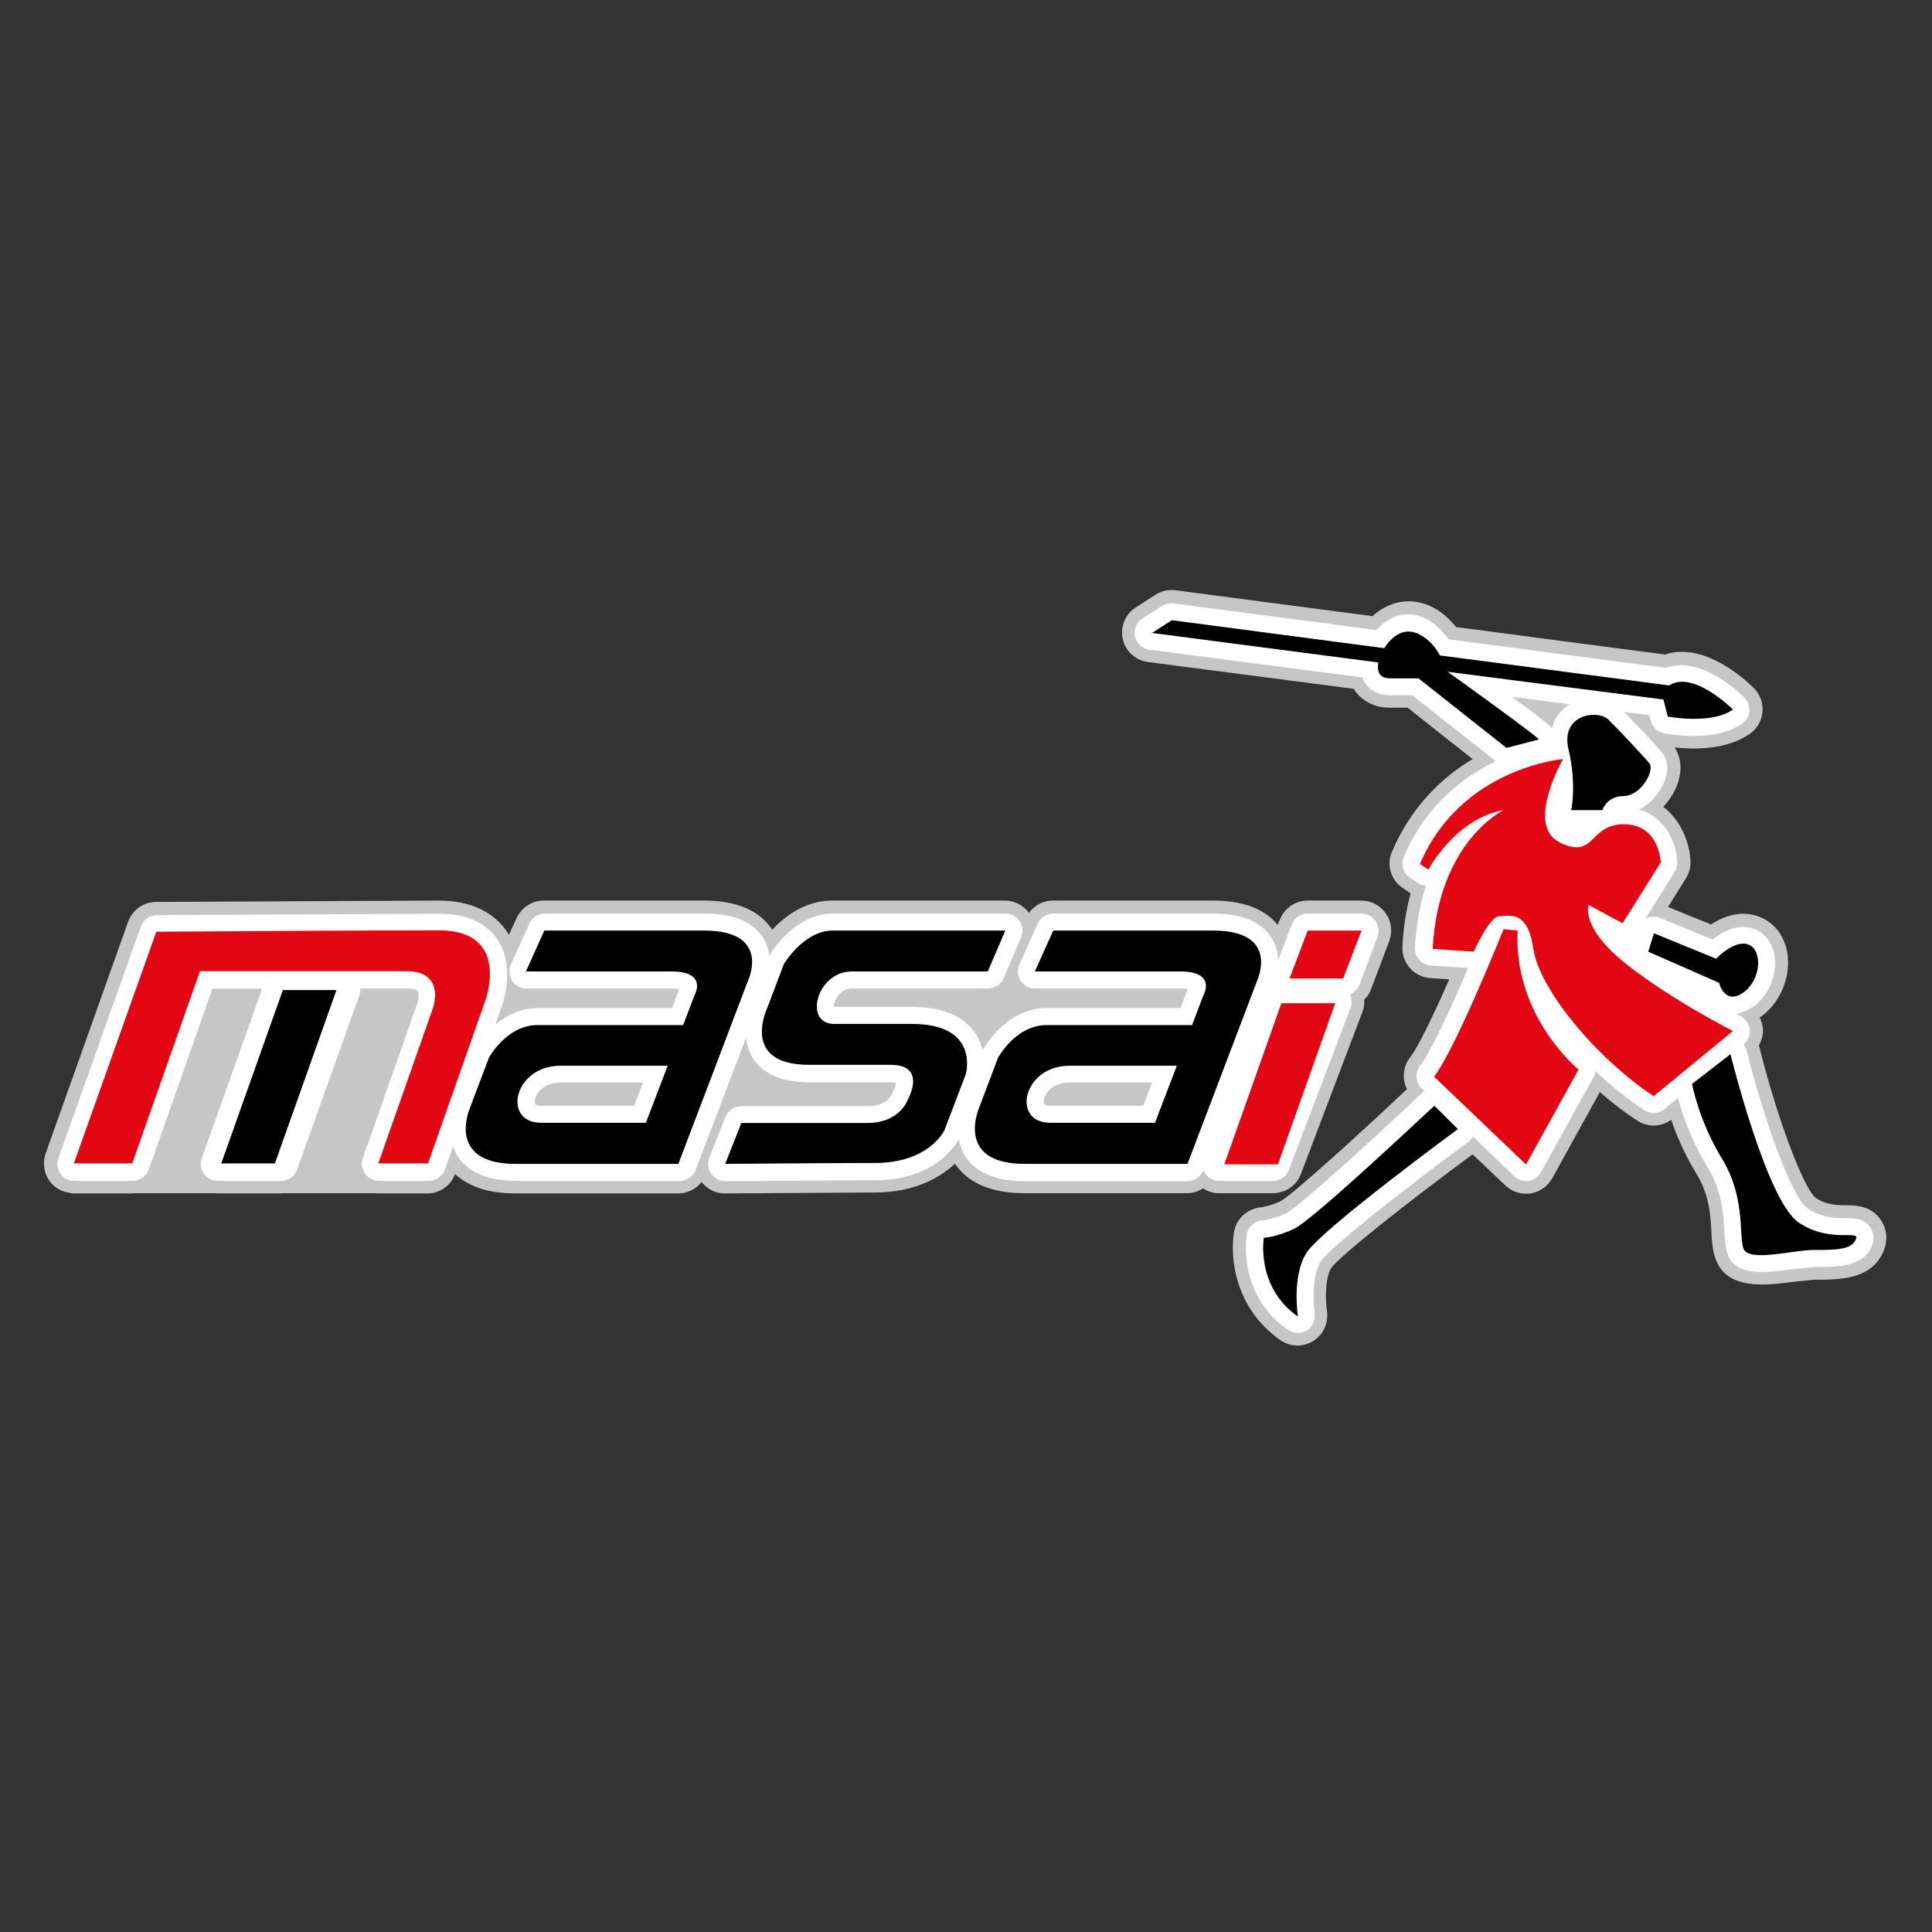 <?xml version="1.0" encoding="utf-8"?>
<!-- Generator: Adobe Illustrator 18.0.0, SVG Export Plug-In . SVG Version: 6.00 Build 0)  -->
<!DOCTYPE svg PUBLIC "-//W3C//DTD SVG 1.1//EN" "http://www.w3.org/Graphics/SVG/1.1/DTD/svg11.dtd">
<svg version="1.1" id="Layer_1" xmlns="http://www.w3.org/2000/svg" xmlns:xlink="http://www.w3.org/1999/xlink" x="0px" y="0px"
	 viewBox="0 0 850.4 850.4" enable-background="new 0 0 850.4 850.4" xml:space="preserve">
<rect x="0" y="0" width="850.4" height="850.4" fill="#333333" stroke="none"/>
<line fill="none" x1="878.9" y1="871.3" x2="-11.3" y2="871.3"/>
<line fill="none" x1="-11.3" y1="-18.9" x2="878.9" y2="-18.9"/>
<g>
	<path fill="#C6C6C6" d="M572.6,516.8l27.1-71.4c0.7-1.7,0.9-3.6,0.8-5.4c1.3-1.3,2.4-2.8,3-4.6l8-21.2c1.5-4,1-8.6-1.5-12.1
		c-2.4-3.6-6.5-5.7-10.8-5.7h-23.6c-5.5,0-10.3,3.4-12.3,8.5l-0.9,2.2c-5.8-7.1-15.4-10.7-28.5-10.7h-70.4c-4.3,0-8.2,2.1-10.6,5.4
		c-2.5-3.4-6.4-5.4-10.6-5.4h-76c-11.8,0-20.8,6.9-26.4,12.8c-5.6-8.5-15.7-12.8-30.1-12.8h-70.4c-5.2,0-9.8,3-12,7.7l-3.4,7.4
		c-0.4-0.7-0.8-1.4-1.3-2c-4.2-6-12.8-13.1-29.7-13.1L70.7,397l-2,0c-5.5,0-10.4,3.5-12.3,8.7l-36.3,102c-1.4,4-0.8,8.5,1.6,12
		c2.2,3.1,5.6,5,9.4,5.4l-0.1,0.1h0.7c0.2,0,0.5,0.1,0.7,0.1h25.7c0.4,0,0.7-0.1,1.1-0.1h35.5c0.2,0,0.5,0.1,0.7,0.1h27.9
		c0.4,0,0.8-0.1,1.1-0.1h41.1c0.2,0,0.5,0.1,0.7,0.1h21.9c5.5,0,10.3-3.4,12.2-8.5c6.1,5.6,14.9,8.5,26.5,8.5h71.7
		c4.1,0,7.9-1.9,10.3-5c2.5,3.1,6.3,5.1,10.3,5l65.8-0.4c17,0,28.5-6.1,35.4-12.7c5.9,8.6,16.1,13,30.5,13h71.7c2.5,0,5-0.8,7-2.1
		c2.1,1.3,4.4,2.1,6.9,2.1h23.6C565.7,525.3,570.6,521.9,572.6,516.8z M827.9,537c-4.3-6.4-11.5-6.5-15.3-6.5
		c-4.1,0-8.7-0.1-13.5-3.3c-5.6-4.9-17.1-35.8-24.7-66.4c-0.1-0.2-0.2-0.4-0.2-0.6c1.1-2,1.8-4.2,1.8-6.4c0-0.5,0-1-0.1-1.5
		c-0.2-1.6-0.7-3.1-1.4-4.4c0.1-0.1,0.1-0.1,0.2-0.1c8.4-5.8,13.3-16.7,12.2-27c-0.9-8.1-5.5-14.5-12.3-17.2
		c-8.2-3.3-16-0.2-21.5,3.3c-6.3-2.6-15.5-6.3-18.9-7.7l7.9-12.6c1.3-2.1,2-4.5,2-7c0-0.2,0-0.3,0-0.5c-0.3-7.7-3.9-17.8-12-24
		c2.2-2.3,4-4.9,5.2-7.4c1.6-3.4,2.4-6.8,2.4-9.9c0-3.2-0.9-6.2-2.6-8.8c8.3,0.9,23.2,1.2,33.4-6.2c3.1-2.3,5-5.8,5.3-9.6
		c0.3-3.8-1.1-7.6-3.8-10.3c-3.8-3.8-21.9-20.5-39.1-14.8c-6.1-0.8-82.6-10.8-92-12.1c-2.8-3.4-6-6.5-9.9-8.5
		c-9.2-4.9-19.1-3.3-26.9,3.7c-11.7-1.5-86.7-11.4-86.7-11.4c-3.1-0.4-6.2,0.3-8.8,2l-8.7,5.6c-3.8,2.4-6,6.6-6,11
		c0,1,0.1,1.9,0.3,2.9c1.2,5.4,5.7,9.4,11.1,10.1c0,0,75.8,9.9,90.6,11.8c0.5,0.8,0.9,1.4,1.3,1.9c2,2.4,6.5,6.4,14.5,6.4
		c0,0,4.2,0,7.9,0c4.1,3.3,19.6,15.5,28.6,22.6c-13.3,8-26.9,20.7-35.5,40.8c-0.7,1.7-1.1,3.4-1.1,5.1c0,4.3,2.1,8.4,5.9,10.9
		c0,0,2.9,1.9,3.4,2.3c-1.8,6.9-3.2,14.7-3.6,23.5c0,0.2,0,0.5,0,0.7c0,6.9,5.3,12.6,12.2,13.1l8.4,0.6
		c-6.8,15.4-13.7,29.9-17.2,34.3c-3.2,4.1-3.6,9.6-1.4,14c-23.1,21.8-50.1,46.1-55.7,49.4c-5.1,2.2-8,2.5-8,2.5l0.5,0
		c-6.3,0.2-11.9,4.7-12.9,10.9c-1.9,11.1,0.2,33.6,20.4,47.7c4.3,3,10,3.1,14.4,0.4c4.5-2.8,6.8-8,6.1-13.1
		c-0.8-5.3-0.8-15,1.9-19.1c4.1-5.7,35.3-30.2,62.2-50l14.4,13.7c3,2.8,7,4.1,11.1,3.5c4-0.6,7.5-3.1,9.5-6.6l21-38
		c5.5,4.8,11.1,9.1,16.5,12.6c4.6,3,10.5,2.8,14.9-0.4c2.3,6.7,5.8,15.1,11.1,23.7c5.7,9.2,6.2,18.3,6.6,25.6
		c0.2,3.9,0.4,7.3,1.4,10.6c4.4,15.5,22.7,13,34.8,11.4l8.8-0.9c11.5,0,25.8,0,30.9-12.9c0.8-1.9,1.1-3.8,1.1-5.7
		C830.3,542.1,829.5,539.4,827.9,537z"/>
	<g>
		<path fill="#FFFFFF" d="M823.2,540.2c-2.7-4-7.1-4-10.7-4c-4.4,0-10.4,0-16.8-4.3c-7.2-4.8-19.5-39.9-26.9-69.6
			c-0.2-1-0.7-1.9-1.3-2.7c1.7-1.4,2.7-3.5,2.7-5.7c0-0.3,0-0.6,0-0.8c-0.3-2.5-1.8-4.7-4.1-5.9c0,0-0.8-0.4-2-1
			c2.2-0.3,4.6-1.1,7.3-2.9c7.8-5.4,10.6-14.8,9.8-21.7c-0.7-6-4-10.7-8.8-12.6c-7.3-2.9-14.2,1.1-18.6,4.5
			c-6.1-2.5-23.2-9.5-23.2-9.5c-2-0.8-4.1-0.7-6.1,0.2c-0.1,0-0.1,0.1-0.2,0.1l12.9-20.6c0.7-1.2,1.1-2.6,1.1-4c0-0.1,0-0.2,0-0.3
			c-0.3-8.2-5.2-19.8-16.9-23.1c4.9-2.3,8.6-6.8,10.6-10.9c2.6-5.4,2.5-10.5-0.3-14c-2.4-3-11.6-12.8-16.8-18
			c5.3,0.7,9.2,1.2,11.1,1.4c0.3,1.1,0.6,2.5,0.6,2.5c0.7,2.8,3,5,5.9,5.5c2.3,0.4,22.9,4.1,34.5-4.4c1.8-1.3,2.9-3.3,3-5.5
			c0.2-2.2-0.6-4.3-2.2-5.9c-2.1-2.1-19.6-18.8-34.4-13c-3.7-0.5-90.1-11.8-95.8-12.6c-2.6-3.6-5.7-6.8-9.4-8.8
			c-7.8-4.2-16-2.3-22.4,4.7c-7.6-1-89.3-11.7-89.3-11.7c-1.8-0.2-3.5,0.2-5,1.1l-8.7,5.6c-2.2,1.4-3.4,3.8-3.4,6.3
			c0,0.5,0.1,1.1,0.2,1.6c0.7,3.1,3.2,5.4,6.4,5.8c0,0,83.2,10.8,93.7,12.2c0.5,1.4,1.2,2.6,1.9,3.5c1.6,2,4.7,4.3,10.1,4.3
			c0,0,6.6,0,9.9,0c3.7,2.9,36.6,28.9,36.6,28.9c0.1,0,0.1,0.1,0.2,0.1c-14.4,7-30.9,19.5-40.5,42.2c-0.4,1-0.6,2-0.6,2.9
			c0,2.4,1.2,4.8,3.3,6.2l3.7,2.5c1,0.7,2.2,0.9,3.4,1c-2.5,7.7-4.3,16.7-4.9,27.3c0,0.1,0,0.3,0,0.4c0,3.9,3,7.2,7,7.5l16.4,1.1
			c-7.2,16.8-16.3,36.8-21.1,42.9c-2.4,3-2.1,7.4,0.7,10.1l1.2,1.1c-0.4,0.2-0.7,0.5-1,0.8c-25.4,24-54.7,50.4-59.8,53
			c-6.5,2.9-10.2,3.1-10.2,3.1c-3.5,0.2-6.6,2.7-7.2,6.2c-0.1,0.3-0.4,2.5-0.4,5.9c0,8.7,2.4,25,18.5,36.2c2.5,1.7,5.7,1.8,8.3,0.2
			c2.6-1.6,3.9-4.6,3.5-7.5c-0.6-4.2-1.4-16.5,2.7-22.9c3.6-5.7,35.7-31.1,64.7-52.4c0.9-0.7,1.6-1.5,2.2-2.5l18.3,17.5
			c1.7,1.6,4,2.3,6.3,2c2.3-0.3,4.3-1.8,5.4-3.8l23.1-41.8c0.5-0.9,0.8-1.8,0.9-2.7c6.8,6.4,14.1,12.3,21.5,17.2
			c2.7,1.8,6.3,1.6,8.9-0.5l5.9-4.9c1.7,6.4,5.5,18.2,13,30.4c6.4,10.5,7,20.7,7.4,28.2c0.2,3.6,0.4,6.7,1.2,9.4
			c3.1,10.8,16.7,9,28.6,7.4l9.5-1c10.8,0,22,0,25.7-9.4C825.1,545.6,824.8,542.6,823.2,540.2z M683.1,320.5
			c-1-1.2-4.1-3.8-17.6-13.8c8.4,1.1,17.2,2.2,25.4,3.3C686.8,312.5,684.2,316.2,683.1,320.5z"/>
		<path fill="#FFFFFF" d="M605.4,405.3c-1.4-2-3.7-3.2-6.2-3.2h-23.6c-3.1,0-5.9,1.9-7,4.8l-6,15.7c-0.1-3.2-0.9-6.8-3.1-10.1
			c-4.5-6.9-13.1-10.4-25.5-10.4h-70.4c-2.9,0-5.6,1.7-6.8,4.4l-8.1,18c-1,2.3-0.8,5,0.5,7.2c1.4,2.1,3.8,3.4,6.3,3.4h64
			c1.5,0,2.5,0.1,3.2,0.3c0,0,0,0.1,0,0.1c0,0-1.7,4.4-3.1,8.2c-8.7,0-58.9,0-58.9,0c-17.9,0-27.6,17.6-28,18.3
			c-0.1,0.1-0.1,0.2-0.2,0.3c-0.6-2.8-1.8-5.7-3.9-8.5c-5.3-7-14.5-10.6-27.2-10.6h-34.2c0,0-0.1,0-0.1,0c0-0.1,0-0.1,0-0.2
			c0-0.9,0.3-2.6,1.5-4.3c0.9-1.4,3-3.6,6.4-3.6h59.9c3,0,5.7-1.8,6.9-4.6l7.7-18c0.4-0.9,0.6-1.9,0.6-2.9c0-1.5-0.4-2.9-1.2-4.1
			c-1.4-2.1-3.7-3.4-6.3-3.4h-76c-16.5,0-26.8,16.5-27.9,18.4c0,0.1-0.1,0.1-0.1,0.2c-0.3-2.7-1.2-5.5-2.9-8.2
			c-4.5-6.9-13.1-10.4-25.5-10.4h-70.4c-2.9,0-5.6,1.7-6.8,4.4l-8.1,18c-1.1,2.3-0.8,5,0.5,7.2c1.4,2.1,3.8,3.4,6.3,3.4h64
			c1.5,0,2.5,0.1,3.2,0.3c0,0,0,0.1,0,0.1c0,0-1.7,4.4-3.1,8.2c-8.7,0-58.9,0-58.9,0c-8,0-14.3,3.4-18.9,7.4l3.1-8.8
			c0.6-1.8,5.8-17.6-2.5-29.3c-5.1-7.1-13.5-10.8-25.1-10.8l-122.5,0.6l-2,0c-3.2,0-6,2-7,5l-36.3,102c-0.8,2.3-0.5,4.9,0.9,6.8
			c1.4,2,3.7,3.2,6.1,3.2h25.7c3.2,0,6-2,7.1-5c0,0,24.9-70.7,28-79.6c2.8,0,11.3,0,21.9,0l-26.6,74.6c-0.8,2.3-0.5,4.9,0.9,6.8
			c1.4,2,3.7,3.2,6.1,3.2h27.9c3.2,0,6-2,7.1-5l27.4-76.7c0.3-1,0.4-2,0.4-3c11.9,0,20.6,0,20.6,0c3.1,0,4.4,0.7,4.7,1.1
			c0.6,0.8,0.4,3.4-0.1,5.1l-24.1,68.5c-0.8,2.3-0.5,4.8,1,6.8c1.4,2,3.7,3.2,6.1,3.2h21.9c3.2,0,6-2,7.1-5l3.6-10.1
			c0.5,1.5,1.2,2.9,2.1,4.3c4.7,7.2,13.4,10.8,26,10.8h71.7c3.1,0,5.9-1.9,7-4.8l22.2-58.3c0.3,3,1.1,6,2.9,8.9
			c4.4,7.1,12.9,10.8,25.2,10.8H392c1.1,0,1.9,0.1,2.4,0.2c-0.1,1-0.6,2.7-1.3,3.9c-0.1,0.3-0.4,0.8-0.5,1.1
			c-0.4,0.9-2.5,5.3-10.9,5.3h-55.4c-3.1,0-5.8,1.9-7,4.7l-7.1,18c-0.4,0.9-0.5,1.8-0.5,2.8c0,1.5,0.4,3,1.3,4.2
			c1.4,2.1,3.7,3.3,6.2,3.3l65.8-0.4c25.4,0,34.9-14.3,37-17.9c0.5,2.5,1.4,5,3,7.5c4.7,7.2,13.4,10.8,26,10.8h71.7
			c3.1,0,5.8-1.9,7-4.8c0.2,0.5,0.5,1,0.8,1.5c1.4,2,3.7,3.2,6.2,3.2h23.6c3.1,0,5.9-1.9,7-4.8l27.2-71.4c0.7-1.9,0.6-4-0.3-5.8
			c1.8-0.8,3.3-2.2,4.1-4.1l8-21.2C607.2,409.9,606.8,407.3,605.4,405.3z M279.2,486.7c-8.2,0-41,0-41,0c-2.8,0-2.8-0.9-2.8-1.8
			c0-2.9,3.3-8.4,11.4-8.4c0,0,23.4,0,36.3,0C281.1,481.4,280.3,483.5,279.2,486.7z M503.2,486.7c-8.2,0-41,0-41,0
			c-2.8,0-2.8-0.9-2.8-1.8c0-2.9,3.3-8.4,11.4-8.4c0,0,23.4,0,36.3,0C505.2,481.4,504.4,483.5,503.2,486.7z"/>
	</g>
	<g>
		<path fill="none" d="M683.1,320.5c1.1-4.4,3.7-8,7.7-10.5c-8.2-1.1-16.9-2.2-25.4-3.3C679,316.7,682,319.4,683.1,320.5z"/>
		<g>
			<path fill="none" d="M235.3,484.9c0,0.9,0,1.8,2.8,1.8c0,0,32.9,0,41,0c1.2-3.2,2-5.3,3.9-10.1c-12.9,0-36.3,0-36.3,0
				C238.6,476.5,235.3,482,235.3,484.9z"/>
			<g>
				<path fill="none" d="M235.3,484.9c0,0.9,0,1.8,2.8,1.8c0,0,32.9,0,41,0c1.2-3.2,2-5.3,3.9-10.1c-12.9,0-36.3,0-36.3,0
					C238.6,476.5,235.3,482,235.3,484.9z"/>
			</g>
		</g>
	</g>
	<g>
		<path fill="#E30613" d="M688,334.1c0,0-44.9,3.7-63,46.2l3.7,2.5c0,0,11.9-22.5,33.1-26.2c0,0-28.7,13.7-31.2,61.1l18.1,1.2
			c0,0,6.9-15.6,11.2-15.6c4.4,0,12.5-3.1,15,14.3c2.5,17.5,27.4,48,53,64.9l34.9-28.7c0,0-26.2-13.1-46.8-29.3
			c-20.6-16.2-16.8-26.2-16.8-26.2l15,8.1l16.8-26.8c0,0-0.6-16.8-16.2-16.8c-15.6,0-12.5,15.6-28.1,8.1
			C671.1,363.4,688,334.1,688,334.1z"/>
		<path fill="#E30613" d="M668,409.6l-6.2-0.6c0,0-21.2,53-30.6,64.9l40.5,38.7l23.1-41.8C694.8,470.7,666.1,447.6,668,409.6z"/>
		<g>
			<path fill="#E30613" d="M178.9,427.5c17.4,0,11.7,16.1,11.7,16.1l-24.1,68.5h21.9l25.5-72.5c0,0,10.6-30.1-20.6-30.1
				c-25.7,0-98.2,0.4-124.5,0.6l-36.3,102h25.7l29.8-84.6C87.9,427.5,161.5,427.5,178.9,427.5z"/>
		</g>
		<polygon fill="#E30613" points="575.6,409.6 599.3,409.6 591.2,430.7 567.6,430.7 		"/>
		<polygon fill="#E30613" points="564,441.6 587.7,441.6 562.5,512.5 538.9,512.5 		"/>
		<path d="M569.4,541c-8.4,3.8-13.1,3.8-13.1,3.8s-3.7,21.6,15,34.7c0,0-2.8-17.8,3.8-28.1c6.6-10.3,66.6-54.4,66.6-54.4l-10.3-10.3
			C631.3,486.6,577.9,537.2,569.4,541z M791.7,538.1c-14.1-9.4-30-74.1-30-74.1l-16.9,13.1c0,0,2.8,15.9,13.1,32.8
			c10.3,16.9,7.5,32.8,9.4,39.4c1.9,6.6,21.6,0.9,30.9,0.9c9.4,0,16.9,0,18.7-4.7C818.9,541,805.7,547.5,791.7,538.1z M767.2,437
			c8.1-5.6,8.7-18.7,2.5-21.2c-6.2-2.5-14.3,6.2-14.3,6.2l-27.4-11.2l-2.5,8.1l31.2,13.7C756.6,432.6,759.1,442.6,767.2,437z
			 M726,336c-2.5-3.1-13.7-15-18.1-19.3c-4.4-4.4-21.2-2.5-17.5,13.1c3.7,15.6,1.2,26.8,1.2,26.8h13.7c0,0,1.9-6.2,9.4-6.2
			C722.3,350.3,728.5,339.1,726,336z M732.2,307.9l1.9,7.5c0,0,19.3,3.7,28.7-3.1c0,0-17.5-17.5-28.1-10.6l-100.9-13.2
			c-1.7-3.2-4.4-6.8-8.9-9.2c-7.6-4.1-13.2,2.2-15.6,6L515.8,273l-8.7,5.6l99.6,13c-0.6,3.3-0.1,7,5.2,7c8.1,0,12.5,0,12.5,0
			l38.7,30.6l14.3-3.7c-1.1-1.7-34-25.4-40.2-29.8L732.2,307.9z M310,409.6c-13.9,0-70.4,0-70.4,0l-8.1,18c0,0,47.7,0,64,0
			c16.3,0,10.2,10.5,10.2,10.5l-5,13.1c0,0-50.4,0-64.1,0c-13.7,0-21.4,14.4-21.4,14.4l-8.4,22.2c0,0-10.7,24.5,20.1,24.5
			c14.7,0,71.7,0,71.7,0l30.9-81.3C329.6,430.8,339.1,409.6,310,409.6z M284.3,494.2c0,0-29.1,0-46.2,0s-12.1-25.1,8.6-25.1
			c14.5,0,47.2,0,47.2,0L284.3,494.2z M534,409.6c-13.9,0-70.4,0-70.4,0l-8.1,18c0,0,47.7,0,64,0c16.3,0,10.2,10.5,10.2,10.5
			l-5,13.1c0,0-50.4,0-64,0c-13.7,0-21.4,14.4-21.4,14.4l-8.4,22.2c0,0-10.7,24.5,20.1,24.5c14.7,0,71.7,0,71.7,0l30.9-81.3
			C553.6,430.8,563.1,409.6,534,409.6z M508.4,494.2c0,0-29.1,0-46.2,0c-17.1,0-12.1-25.1,8.6-25.1c14.5,0,47.2,0,47.2,0
			L508.4,494.2z M401.4,450.7h-34.2c-13.7,0-7.7-23.1,7.7-23.1c15.4,0,59.9,0,59.9,0l7.7-18c0,0-63.3,0-76,0
			c-12.7,0-21.5,14.8-21.5,14.8l-7.1,18.8c0,0-12.6,25.5,18.2,25.5H392c16.3,0,7.6,15.3,7.6,15.3s-3.4,10.3-17.9,10.3
			c-14.5,0-55.4,0-55.4,0l-7.1,18c0,0,50-0.4,65.9-0.4c24,0,30.6-14.4,30.6-14.4l9.5-24.9C425.1,472.5,431.3,450.7,401.4,450.7z
			 M97.4,512.1h23.6l27.1-76.3h-23.6L97.4,512.1z"/>
	</g>
</g>
</svg>
